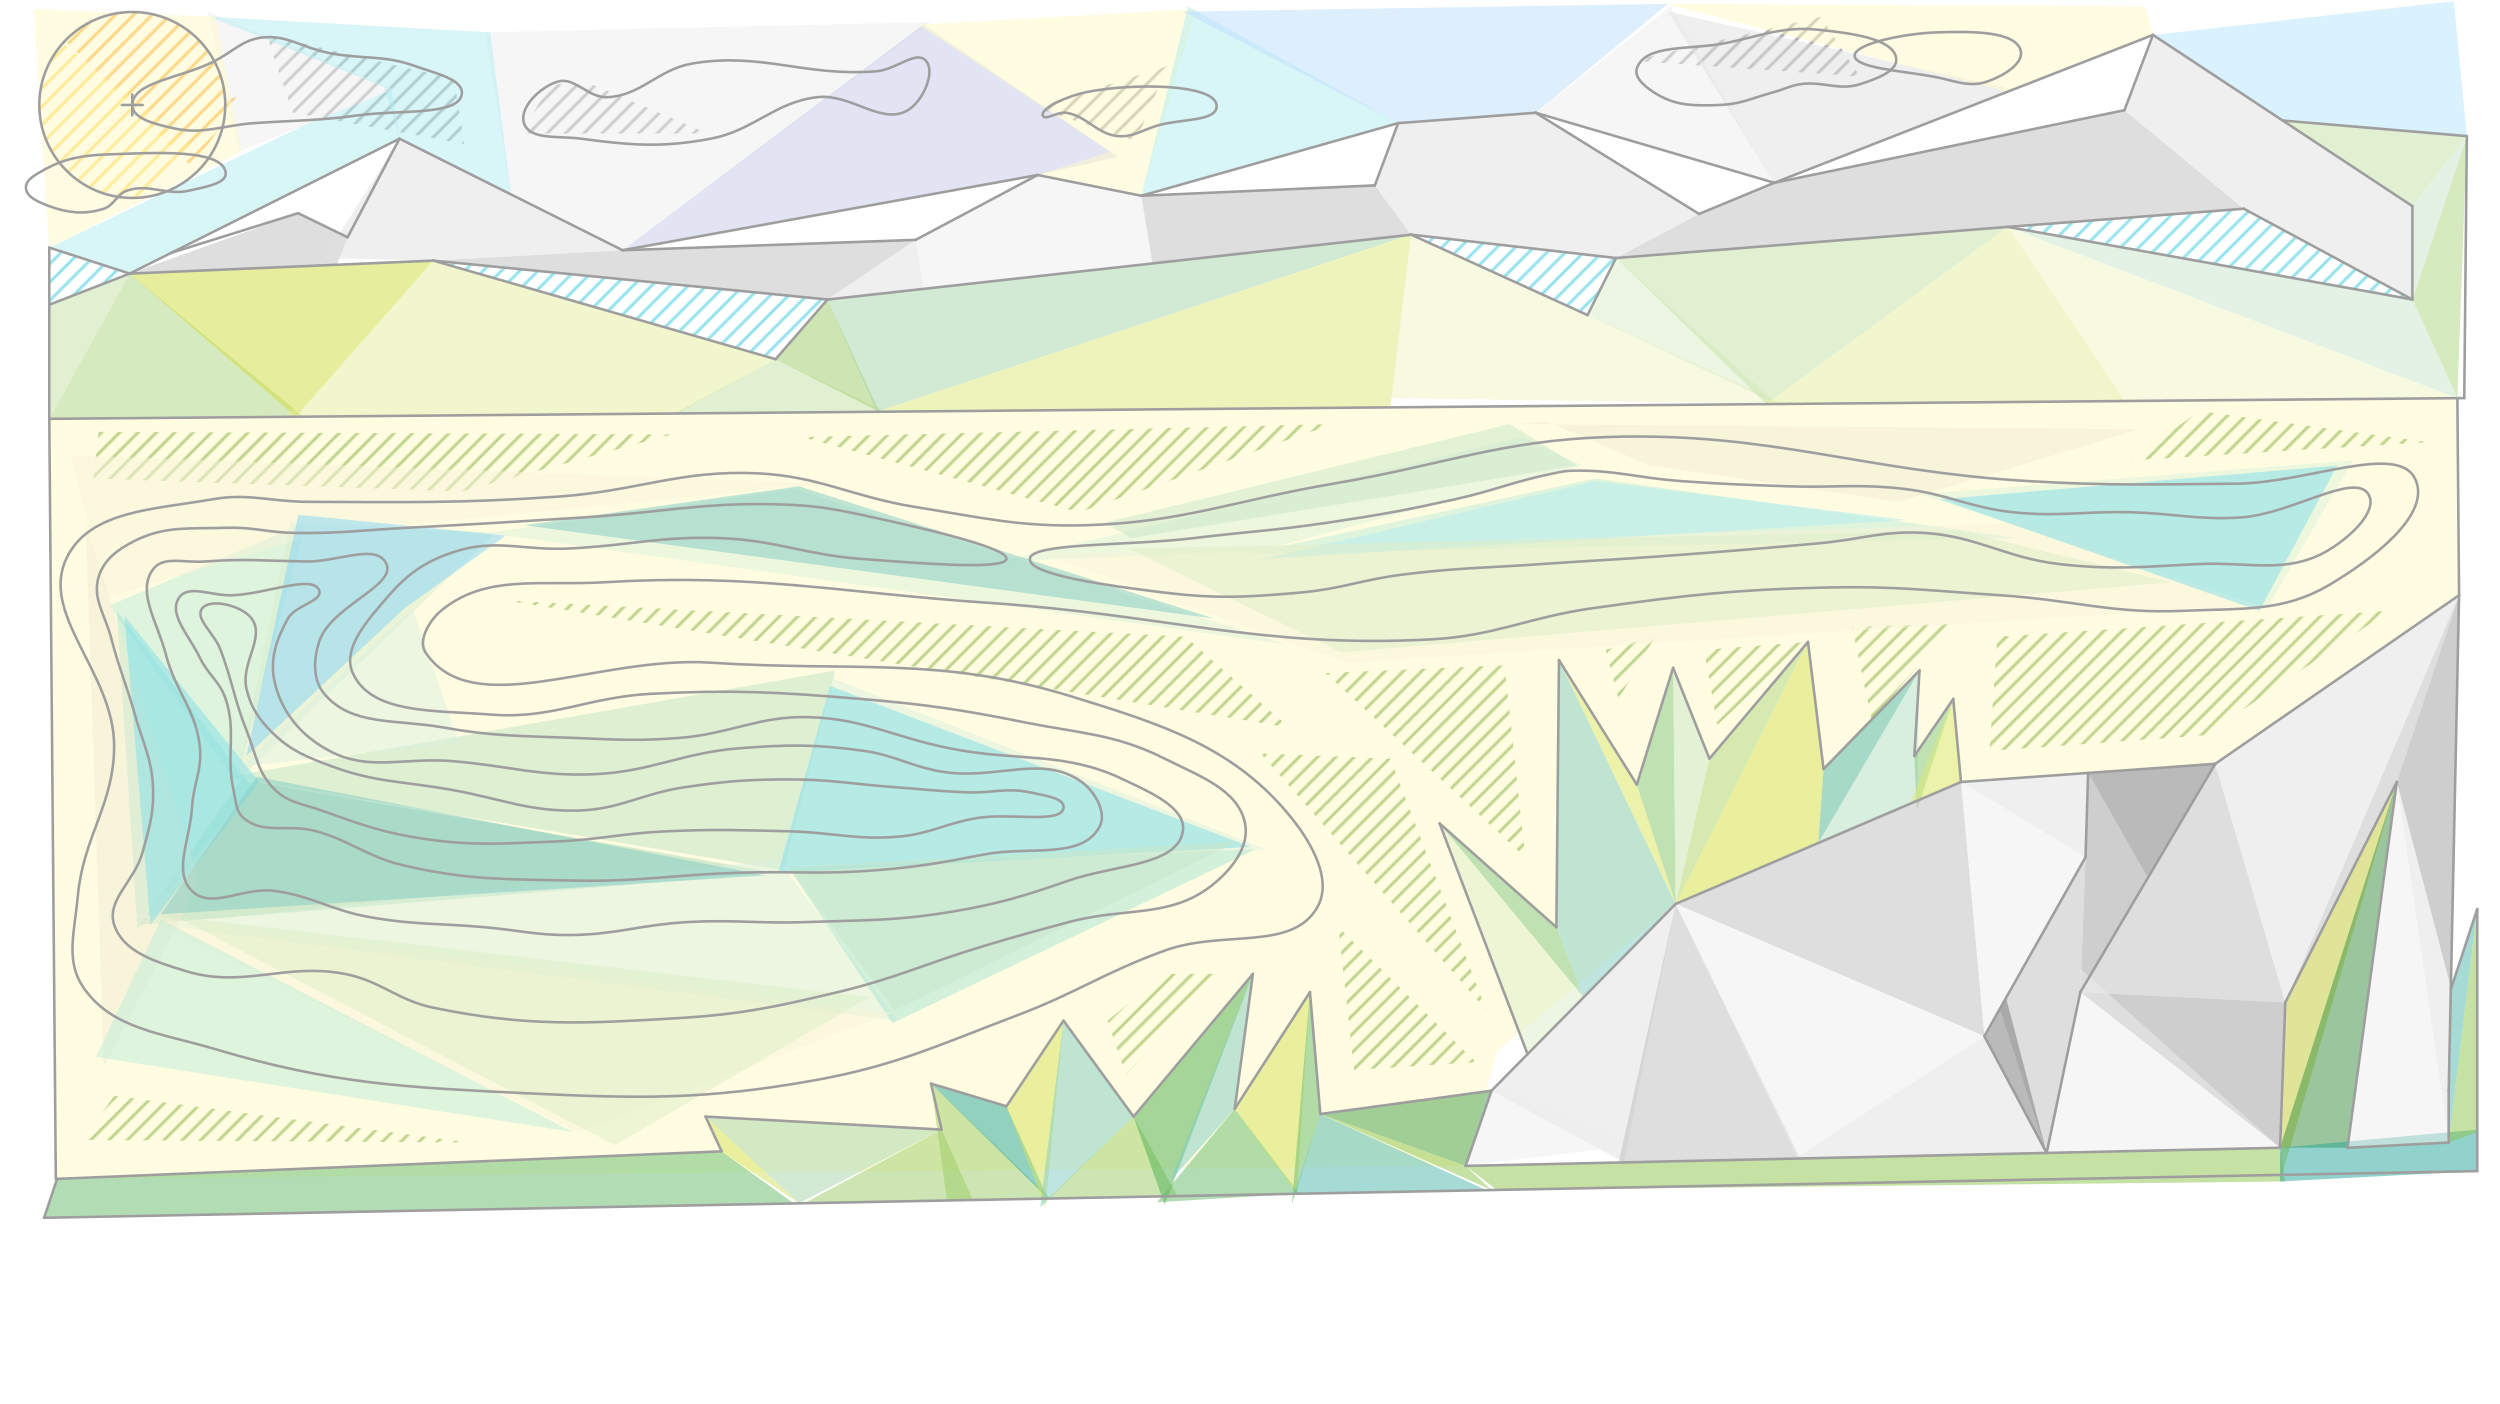 <svg xmlns="http://www.w3.org/2000/svg" class="svg--816" height="100%" preserveAspectRatio="xMidYMid meet" viewBox="0 0 963.78 541.417" width="100%"><defs><marker id="marker-arrow" markerHeight="16" markerUnits="userSpaceOnUse" markerWidth="24" orient="auto-start-reverse" refX="24" refY="4" viewBox="0 0 24 8"><path d="M 0 0 L 24 4 L 0 8 z" stroke="inherit"></path></marker></defs><g class="aux-layer--949"><g class="element--733"><defs><pattern height="5" id="fill_716_ajv7dq__pattern-stripes" patternTransform="rotate(-45)" patternUnits="userSpaceOnUse" width="5"><rect fill="#F9A825" height="1" transform="translate(0,0)" width="5"></rect></pattern></defs><g fill="url(#fill_716_ajv7dq__pattern-stripes)"><path d="M 25.141 15.644 L 74 64.469 L 93 37.469 L 86.756 37.915 L 86.756 37.915 A 35.847 35.847 0 0 0 25.141 15.644 Z" stroke="none"></path></g></g><g class="element--733"><defs><pattern height="5" id="fill_721_1s1ygl__pattern-stripes" patternTransform="rotate(-45)" patternUnits="userSpaceOnUse" width="5"><rect fill="#FFD54F" height="1" transform="translate(0,0)" width="5"></rect></pattern></defs><g fill="url(#fill_721_1s1ygl__pattern-stripes)"><path d="M 24.151 16.718 L 24.151 16.718 L 24.151 16.718 A 35.847 35.847 0 0 0 55.446 76.039 L 76 57.469 L 24.151 16.718 Z" stroke="none"></path></g></g><g class="element--733"><defs><pattern height="5" id="fill_726_1m788c__pattern-stripes" patternTransform="rotate(-45)" patternUnits="userSpaceOnUse" width="5"><rect fill="#9E9E9E" height="1" transform="translate(0,0)" width="5"></rect></pattern></defs><g fill="url(#fill_726_1m788c__pattern-stripes)"><path d="M 103 13.469 L 175 30.469 L 179 55.469 L 113 43.469 L 105 20.469 Z" stroke="none"></path></g></g><g class="element--733"><defs><pattern height="5" id="fill_731_6jwvy8__pattern-stripes" patternTransform="rotate(-45)" patternUnits="userSpaceOnUse" width="5"><rect fill="#9E9E9E" height="1" transform="translate(0,0)" width="5"></rect></pattern></defs><g fill="url(#fill_731_6jwvy8__pattern-stripes)"><path d="M 212 32.469 L 201 51.469 L 273 51.469 L 228 32.469 L 212 32.469 Z" stroke="none"></path></g></g><g class="element--733"><defs><pattern height="5" id="fill_735_fyv3xm__pattern-stripes" patternTransform="rotate(-45)" patternUnits="userSpaceOnUse" width="5"><rect fill="#9E9E9E" height="1" transform="translate(0,0)" width="5"></rect></pattern></defs><g fill="url(#fill_735_fyv3xm__pattern-stripes)"><path d="M 399 41.469 L 450 25.469 L 438 54.469 L 399 41.469 Z" stroke="none"></path></g></g><g class="element--733"><defs><pattern height="5" id="fill_739_4i0qf8__pattern-stripes" patternTransform="rotate(-45)" patternUnits="userSpaceOnUse" width="5"><rect fill="#9E9E9E" height="1" transform="translate(0,0)" width="5"></rect></pattern></defs><g fill="url(#fill_739_4i0qf8__pattern-stripes)"><path d="M 629 23.469 L 702 6.469 L 717 29.469 L 629 23.469 Z" stroke="none"></path></g></g><g class="element--733"><defs><pattern height="5" id="fill_743_7onnfr__pattern-stripes" patternTransform="rotate(-45)" patternUnits="userSpaceOnUse" width="5"><rect fill="#689F38" height="1" transform="translate(0,0)" width="5"></rect></pattern></defs><g fill="url(#fill_743_7onnfr__pattern-stripes)"><path d="M 195 231.469 L 457 245.469 L 497 280.469 L 195 231.469 Z" stroke="none"></path></g></g><g class="element--733"><defs><pattern height="5" id="fill_747_4tl01l__pattern-stripes" patternTransform="rotate(-45)" patternUnits="userSpaceOnUse" width="5"><rect fill="#689F38" height="1" transform="translate(0,0)" width="5"></rect></pattern></defs><g fill="url(#fill_747_4tl01l__pattern-stripes)"><path d="M 511 259.469 L 580 256.469 L 588 330.469 L 511 259.469 Z" stroke="none"></path></g></g><g class="element--733"><defs><pattern height="5" id="fill_750_9ndfex__pattern-stripes" patternTransform="rotate(-45)" patternUnits="userSpaceOnUse" width="5"><rect fill="#689F38" height="1" transform="translate(0,0)" width="5"></rect></pattern></defs><g fill="url(#fill_750_9ndfex__pattern-stripes)"><path d="M 503 297.469 L 531 345.469 L 503 297.469 Z" stroke="none"></path></g></g><g class="element--733"><defs><pattern height="5" id="fill_754_a6wbb8__pattern-stripes" patternTransform="rotate(-45)" patternUnits="userSpaceOnUse" width="5"><rect fill="#689F38" height="1" transform="translate(0,0)" width="5"></rect></pattern></defs><g fill="url(#fill_754_a6wbb8__pattern-stripes)"><path d="M 486 290.469 L 536 292.469 L 573 389.469 L 486 290.469 Z" stroke="none"></path></g></g><g class="element--733"><defs><pattern height="5" id="fill_758_18g4m8__pattern-stripes" patternTransform="rotate(-45)" patternUnits="userSpaceOnUse" width="5"><rect fill="#689F38" height="1" transform="translate(0,0)" width="5"></rect></pattern></defs><g fill="url(#fill_758_18g4m8__pattern-stripes)"><path d="M 619 250.469 L 624 269.469 L 638 245.469 L 619 250.469 Z" stroke="none"></path></g></g><g class="element--733"><defs><pattern height="5" id="fill_762_5hsnaz__pattern-stripes" patternTransform="rotate(-45)" patternUnits="userSpaceOnUse" width="5"><rect fill="#689F38" height="1" transform="translate(0,0)" width="5"></rect></pattern></defs><g fill="url(#fill_762_5hsnaz__pattern-stripes)"><path d="M 657 250.469 L 662 279.469 L 697 247.469 L 657 250.469 Z" stroke="none"></path></g></g><g class="element--733"><defs><pattern height="5" id="fill_766_e5hbh0__pattern-stripes" patternTransform="rotate(-45)" patternUnits="userSpaceOnUse" width="5"><rect fill="#689F38" height="1" transform="translate(0,0)" width="5"></rect></pattern></defs><g fill="url(#fill_766_e5hbh0__pattern-stripes)"><path d="M 714 241.469 L 721.5 277.469 L 754 240.469 L 714 241.469 Z" stroke="none"></path></g></g><g class="element--733"><defs><pattern height="5" id="fill_771_dlardn__pattern-stripes" patternTransform="rotate(-45)" patternUnits="userSpaceOnUse" width="5"><rect fill="#689F38" height="1" transform="translate(0,0)" width="5"></rect></pattern></defs><g fill="url(#fill_771_dlardn__pattern-stripes)"><path d="M 770 245.469 L 767 289.469 L 850 283.469 L 921 235.469 L 770 245.469 Z" stroke="none"></path></g></g><g class="element--733"><defs><pattern height="5" id="fill_775_dfkgz0__pattern-stripes" patternTransform="rotate(-45)" patternUnits="userSpaceOnUse" width="5"><rect fill="#689F38" height="1" transform="translate(0,0)" width="5"></rect></pattern></defs><g fill="url(#fill_775_dfkgz0__pattern-stripes)"><path d="M 516 357.469 L 522 412.469 L 569 409.469 L 516 357.469 Z" stroke="none"></path></g></g><g class="element--733"><defs><pattern height="5" id="fill_780_a2m0ng__pattern-stripes" patternTransform="rotate(-45)" patternUnits="userSpaceOnUse" width="5"><rect fill="#689F38" height="1" transform="translate(0,0)" width="5"></rect></pattern></defs><g fill="url(#fill_780_a2m0ng__pattern-stripes)"><path d="M 449 375.469 L 427 393.469 L 434 414.469 L 471 375.469 L 449 375.469 Z" stroke="none"></path></g></g><g class="element--733"><defs><pattern height="5" id="fill_784_7g32pp__pattern-stripes" patternTransform="rotate(-45)" patternUnits="userSpaceOnUse" width="5"><rect fill="#689F38" height="1" transform="translate(0,0)" width="5"></rect></pattern></defs><g fill="url(#fill_784_7g32pp__pattern-stripes)"><path d="M 44 422.469 L 32 439.469 L 181 440.469 L 44 422.469 Z" stroke="none"></path></g></g><g class="element--733"><defs><pattern height="5" id="fill_789_5gb36m__pattern-stripes" patternTransform="rotate(-45)" patternUnits="userSpaceOnUse" width="5"><rect fill="#689F38" height="1" transform="translate(0,0)" width="5"></rect></pattern></defs><g fill="url(#fill_789_5gb36m__pattern-stripes)"><path d="M 38 166.469 L 259 167.469 L 178 189.469 L 36 184.469 L 38 166.469 Z" stroke="none"></path></g></g><g class="element--733"><defs><pattern height="5" id="fill_793_2m773q__pattern-stripes" patternTransform="rotate(-45)" patternUnits="userSpaceOnUse" width="5"><rect fill="#689F38" height="1" transform="translate(0,0)" width="5"></rect></pattern></defs><g fill="url(#fill_793_2m773q__pattern-stripes)"><path d="M 309 168.469 L 514 163.469 L 416 197.469 L 309 168.469 Z" stroke="none"></path></g></g><g class="element--733"><defs><pattern height="5" id="fill_797_5s6tvp__pattern-stripes" patternTransform="rotate(-45)" patternUnits="userSpaceOnUse" width="5"><rect fill="#689F38" height="1" transform="translate(0,0)" width="5"></rect></pattern></defs><g fill="url(#fill_797_5s6tvp__pattern-stripes)"><path d="M 848 158.469 L 821 177.469 L 936 170.469 L 848 158.469 Z" stroke="none"></path></g></g><g class="element--733"><defs><pattern height="5" id="fill_801_51lcof__pattern-stripes" patternTransform="rotate(-45)" patternUnits="userSpaceOnUse" width="5"><rect fill="#80DEEA" height="1" transform="translate(0,0)" width="5"></rect></pattern></defs><g fill="url(#fill_801_51lcof__pattern-stripes)"><path d="M 19 95.469 L 50 105.469 L 19.227 117.381 L 19 95.469 Z" stroke="none"></path></g></g><g class="element--733"><defs><pattern height="5" id="fill_805_79fl0q__pattern-stripes" patternTransform="rotate(-45)" patternUnits="userSpaceOnUse" width="5"><rect fill="#80DEEA" height="1" transform="translate(0,0)" width="5"></rect></pattern></defs><g fill="url(#fill_805_79fl0q__pattern-stripes)"><path d="M 167 100.469 L 319 115.469 L 299 138.469 L 167 100.469 Z" stroke="none"></path></g></g><g class="element--733"><defs><pattern height="5" id="fill_809_12yruw__pattern-stripes" patternTransform="rotate(-45)" patternUnits="userSpaceOnUse" width="5"><rect fill="#80DEEA" height="1" transform="translate(0,0)" width="5"></rect></pattern></defs><g fill="url(#fill_809_12yruw__pattern-stripes)"><path d="M 544 90.469 L 623 99.469 L 612 121.469 L 544 90.469 Z" stroke="none"></path></g></g><g class="element--733"><defs><pattern height="5" id="fill_813_bc90pb__pattern-stripes" patternTransform="rotate(-45)" patternUnits="userSpaceOnUse" width="5"><rect fill="#80DEEA" height="1" transform="translate(0,0)" width="5"></rect></pattern></defs><g fill="url(#fill_813_bc90pb__pattern-stripes)"><path d="M 774 87.469 L 865 80.469 L 930 115.469 L 774 87.469 Z" stroke="none"></path></g></g></g><g class="main-layer--75a"><g class="element--733"><g fill="#B2EBF2" opacity="0.5"><path d="M 19 95.469 L 50 105.469 L 154 53.469 L 151 34.469 L 119 47.469 L 151 34.469 L 119 47.469 L 119 47.469 L 19 95.469 Z" stroke="none"></path></g></g><g class="element--733"><g fill="#EEEEEE" opacity="0.5"><path d="M 80 4.469 L 92 58.469 L 152 34.469 L 80 4.469 Z" stroke="none"></path></g></g><g class="element--733"><g fill="#EEEEEE" opacity="0.5"><path d="M 187 12.469 L 197 74.969 L 240 96.469 L 359 8.469 L 187 12.469 Z" stroke="none"></path></g></g><g class="element--733"><g fill="#B2EBF2" opacity="0.5"><path d="M 81 6.469 L 148 33.469 L 154 53.469 L 197 74.969 L 189 12.469 L 81 6.469 Z" stroke="none"></path></g></g><g class="element--733"><g fill="#B2EBF2" opacity="0.5"><path d="M 86 12.469 L 358 6.469 L 358 6.469 L 86 12.469 Z" stroke="none"></path></g></g><g class="element--733"><g fill="#C5CAE9" opacity="0.5"><path d="M 240 96.469 L 240 96.469 L 356 9.469 L 431 60.469 L 431 60.469 L 400 67.469 L 240 96.469 Z" stroke="none"></path></g></g><g class="element--733"><g fill="#FFF9C4" opacity="0.5"><path d="M 13 3.469 L 19 95.469 L 93 58.469 L 83 6.469 L 13 3.469 Z" stroke="none"></path></g></g><g class="element--733"><g fill="#FFF9C4" opacity="0.5"><path d="M 354 9.469 L 428 58.469 L 400 67.469 L 400 67.469 L 440 75.469 L 461 3.469 L 354 9.469 Z" stroke="none"></path></g></g><g class="element--733"><g fill="#B2EBF2" opacity="0.5"><path d="M 458 2.469 L 440 75.469 L 539 47.469 L 458 2.469 Z" stroke="none"></path></g></g><g class="element--733"><g fill="#BBDEFB" opacity="0.5"><path d="M 456 4.469 L 539 47.469 L 592 43.469 L 643 1.469 L 456 4.469 Z" stroke="none"></path></g></g><g class="element--733"><g fill="#EEEEEE" opacity="0.5"><path d="M 644 2.469 L 592 43.469 L 684 70.469 L 644 2.469 Z" stroke="none"></path></g></g><g class="element--733"><g fill="#E0E0E0" opacity="0.5"><path d="M 643 4.469 L 684 70.469 L 776.218 34.466 L 643 4.469 Z" stroke="none"></path></g></g><g class="element--733"><g fill="#FFF9C4" opacity="0.5"><path d="M 642 1.469 L 773.763 35.424 L 830 13.469 L 827 2.469 L 642 1.469 Z" stroke="none"></path></g></g><g class="element--733"><g fill="#B3E5FC" opacity="0.5"><path d="M 830 13.469 L 880 46.469 L 951 52.469 L 946 0.469 L 830 13.469 Z" stroke="none"></path></g></g><g class="element--733"><g fill="#BDBDBD" opacity="0.5"><path d="M 50 105.469 L 114.911 82.184 L 134 91.469 L 129.897 102.054 L 50 105.469 Z" stroke="none"></path></g></g><g class="element--733"><g fill="#E0E0E0" opacity="0.5"><path d="M 154 53.469 L 154 53.469 L 240 96.469 L 167 100.469 L 125 99.469 L 154 53.469 Z" stroke="none"></path></g></g><g class="element--733"><g fill="#BDBDBD" opacity="0.5"><path d="M 167 100.469 L 240 96.469 L 240 96.469 L 353 92.469 L 319 115.469 L 167 100.469 Z" stroke="none"></path></g></g><g class="element--733"><g fill="#E0E0E0" opacity="0.5"><path d="M 167 100.469 L 319 115.469 L 353 92.469 L 353 92.469 L 355.878 111.371 L 355.878 111.371 L 319 115.469 L 319 115.469 L 319 115.469 L 353 92.469 L 355.878 111.371 L 319 115.469 L 167 100.469 Z" stroke="none"></path></g></g><g class="element--733"><g fill="#EEEEEE" opacity="0.5"><path d="M 353 92.469 L 353 92.469 L 400 67.469 L 400 67.469 L 440 75.469 L 444.122 101.566 L 355.11 111.457 L 355.11 111.457 L 353 92.469 Z" stroke="none"></path></g></g><g class="element--733"><g fill="#BDBDBD" opacity="0.5"><path d="M 353 92.469 L 440 75.469 L 353 92.469 Z" stroke="none"></path></g></g><g class="element--733"><g fill="#BDBDBD" opacity="0.5"><path d="M 440 75.469 L 444.232 101.554 L 544 90.469 L 530 71.469 L 440 75.469 Z" stroke="none"></path></g></g><g class="element--733"><g fill="#E0E0E0" opacity="0.5"><path d="M 539 47.469 L 530 71.469 L 544 90.469 L 544 90.469 L 623 99.469 L 655 82.469 L 592 43.469 L 592 43.469 L 539 47.469 Z" stroke="none"></path></g></g><g class="element--733"><g fill="#BDBDBD" opacity="0.5"><path d="M 222 193.469 L 623 99.469 L 222 193.469 Z" stroke="none"></path></g></g><g class="element--733"><g fill="#BDBDBD" opacity="0.5"><path d="M 623 99.469 L 623 99.469 L 655 82.469 L 684 70.469 L 819 42.469 L 865 80.469 L 623 99.469 Z" stroke="none"></path></g></g><g class="element--733"><g fill="#BDBDBD" opacity="0.5"><path d="M 830 13.469 L 819 42.469 L 865 80.469 L 865 80.469 L 819 42.469 L 830 13.469 Z" stroke="none"></path></g></g><g class="element--733"><g fill="#E0E0E0" opacity="0.5"><path d="M 824.5 27.969 L 819 42.469 L 865 80.469 L 930 115.469 L 930 79.469 L 830 13.469 L 830 13.469 L 824.5 27.969 Z" stroke="none"></path></g></g><g class="element--733"><g fill="#C5E1A5" opacity="0.5"><path d="M 50 105.469 L 19.227 117.381 L 19 161.469 L 50 105.469 Z" stroke="none"></path></g></g><g class="element--733"><g fill="#AED581" opacity="0.5"><path d="M 50 105.469 L 117.001 160.627 L 19 161.469 L 50 105.469 Z" stroke="none"></path></g></g><g class="element--733"><g fill="#CDDC39" opacity="0.5"><path d="M 50 105.469 L 167 100.469 L 114.01 160.652 L 50 105.469 Z" stroke="none"></path></g></g><g class="element--733"><g fill="#E6EE9C" opacity="0.5"><path d="M 167 100.469 L 299 138.469 L 261.008 159.389 L 109.985 160.687 L 167 100.469 Z" stroke="none"></path></g></g><g class="element--733"><g fill="#C5E1A5" opacity="0.5"><path d="M 299 138.469 L 260.017 159.398 L 341.011 158.702 L 299 138.469 Z" stroke="none"></path></g></g><g class="element--733"><g fill="#9CCC65" opacity="0.5"><path d="M 319 115.469 L 299 138.469 L 338.994 158.719 L 319 115.469 Z" stroke="none"></path></g></g><g class="element--733"><g fill="#A5D6A7" opacity="0.5"><path d="M 319 115.469 L 338.011 158.728 L 544 90.469 L 319 115.469 Z" stroke="none"></path></g></g><g class="element--733"><g fill="#B2DFDB" opacity="0.5"><path d="M 319 115.469 L 167 100.469 L 319 115.469 Z" stroke="none"></path></g></g><g class="element--733"><g fill="#DCE775" opacity="0.5"><path d="M 65 195.469 L 340.985 158.702 L 340.985 158.702 L 65 195.469 Z" stroke="none"></path></g></g><g class="element--733"><g fill="#DCE775" opacity="0.5"><path d="M 544 90.469 L 544 90.469 L 536.013 157.026 L 338.019 158.727 L 338.019 158.727 L 544 90.469 Z" stroke="none"></path></g></g><g class="element--733"><g fill="#F0F4C3" opacity="0.5"><path d="M 544 90.469 L 535 153.469 L 688.002 155.72 L 544 90.469 Z" stroke="none"></path></g></g><g class="element--733"><g fill="#DCEDC8" opacity="0.5"><path d="M 623 99.469 L 612 121.469 L 684.994 155.746 L 623 99.469 Z" stroke="none"></path></g></g><g class="element--733"><g fill="#C5E1A5" opacity="0.5"><path d="M 623 99.469 L 681.02 155.78 L 774 87.469 L 623 99.469 Z" stroke="none"></path></g></g><g class="element--733"><g fill="#E6EE9C" opacity="0.5"><path d="M 774 87.469 L 680.994 155.78 L 818.992 154.594 L 774 87.469 Z" stroke="none"></path></g></g><g class="element--733"><g fill="#F0F4C3" opacity="0.5"><path d="M 774 87.469 L 816.018 154.62 L 947.347 153.492 L 774 87.469 Z" stroke="none"></path></g></g><g class="element--733"><g fill="#C8E6C9" opacity="0.5"><path d="M 774 87.469 L 774 87.469 L 947.347 153.492 L 930 115.469 L 781 88.469 Z" stroke="none"></path></g></g><g class="element--733"><g fill="#AED581" opacity="0.5"><path d="M 930 115.469 L 951 52.469 L 947.347 153.492 L 930 115.469 Z" stroke="none"></path></g></g><g class="element--733"><g fill="#C8E6C9" opacity="0.5"><path d="M 930 79.469 L 951 52.469 L 930 115.469 L 930 79.469 Z" stroke="none"></path></g></g><g class="element--733"><g fill="#C5E1A5" opacity="0.5"><path d="M 880 46.469 L 930 79.469 L 951 52.469 L 880 46.469 Z" stroke="none"></path></g></g><g class="element--733"><g fill="#80CBC4" opacity="0.5"><path d="M 88 299.469 L 302 335.469 L 322 258.469 L 88 299.469 Z" stroke="none"></path></g></g><g class="element--733"><g fill="#4DB6AC" opacity="0.5"><path d="M 93 300.469 L 299 336.469 L 54 356.469 L 93 300.469 Z" stroke="none"></path></g></g><g class="element--733"><g fill="#80DEEA" opacity="0.5"><path d="M 91 301.469 L 42 233.469 L 118 201.469 L 91 301.469 Z" stroke="none"></path></g></g><g class="element--733"><g fill="#B2DFDB" opacity="0.5"><path d="M 112 201.469 L 191 205.469 L 91 301.469 L 112 201.469 Z" stroke="none"></path></g></g><g class="element--733"><g fill="#B3E5FC" opacity="0.5"><path d="M 93 295.469 L 159 234.469 L 177 286.469 L 93 295.469 Z" stroke="none"></path></g></g><g class="element--733"><g fill="#B3E5FC" opacity="0.5"><path d="M 321 261.469 L 300 334.469 L 488 327.469 L 321 261.469 Z" stroke="none"></path></g></g><g class="element--733"><g fill="#B3E5FC" opacity="0.5"><path d="M 61 356.469 L 300 331.469 L 346 393.469 L 61 356.469 Z" stroke="none"></path></g></g><g class="element--733"><g fill="#4DD0E1" opacity="0.5"><path d="M 304 334.469 L 344 394.469 L 484 327.469 L 304 334.469 Z" stroke="none"></path></g></g><g class="element--733"><g fill="#4DD0E1" opacity="0.5"><path d="M 45 235.469 L 97 303.469 L 53 358.469 L 45 235.469 Z" stroke="none"></path></g></g><g class="element--733"><g fill="#B2EBF2" opacity="0.5"><path d="M 188 205.469 L 306 188.469 L 496 248.469 L 188 205.469 Z" stroke="none"></path></g></g><g class="element--733"><g fill="#EEEEEE" opacity="0.5"><path d="M 27 175.469 L 27 175.469 L 41 230.469 L 123 205.469 L 123 205.469 L 320 186.469 L 27 175.469 Z" stroke="none"></path></g></g><g class="element--733"><g fill="#EEEEEE" opacity="0.5"><path d="M 53 352.469 L 344 390.469 L 223 436.469 L 53 352.469 Z" stroke="none"></path></g></g><g class="element--733"><g fill="#E0E0E0" opacity="0.5"><path d="M 33 201.469 L 40 411.469 L 77 339.469 L 33 201.469 Z" stroke="none"></path></g></g><g class="element--733"><g fill="#80DEEA" opacity="0.5"><path d="M 62 354.469 L 221 436.469 L 37 407.469 L 62 354.469 Z" stroke="none"></path></g></g><g class="element--733"><g fill="#80DEEA" opacity="0.5"><path d="M 481 213.469 L 615 184.469 L 778 207.469 L 481 213.469 Z" stroke="none"></path></g></g><g class="element--733"><g fill="#B2EBF2" opacity="0.5"><path d="M 610 179.469 L 485 212.469 L 386 216.469 L 587 168.469 L 610 179.469 Z" stroke="none"></path></g></g><g class="element--733"><g fill="#B2EBF2" opacity="0.5"><path d="M 740 190.469 L 907 177.469 L 874 234.469 L 740 190.469 Z" stroke="none"></path></g></g><g class="element--733"><g fill="#EEEEEE" opacity="0.5"><path d="M 402 213.469 L 784 201.469 L 867 233.469 L 519 255.469 L 402 213.469 Z" stroke="none"></path></g></g><g class="element--733"><g fill="#E0E0E0" opacity="0.5"><path d="M 596 162.469 L 636 179.469 L 732 193.469 L 825 165.469 L 583 163.469 L 596 162.469 Z" stroke="none"></path></g></g><g class="element--733"><g fill="#FFF9C4" opacity="0.5"><path d="M 19 161.469 L 947.347 153.492 L 948 229.469 L 854 294.469 L 756 301.469 L 646 348.469 L 577 405.469 L 577 405.469 L 577 405.469 L 565 449.469 L 22 454.469 L 19 161.469 Z" stroke="none"></path></g></g><g class="element--733"><g fill="#80DEEA" opacity="0.5"><path d="M 320 264.469 L 300 336.469 L 482 326.469 L 320 264.469 Z" stroke="none"></path></g></g><g class="element--733"><g fill="#80DEEA" opacity="0.5"><path d="M 48 237.469 L 100 301.469 L 58 356.469 L 48 237.469 Z" stroke="none"></path></g></g><g class="element--733"><g fill="#80DEEA" opacity="0.5"><path d="M 901 179.469 L 748 192.469 L 871 235.469 L 901 179.469 Z" stroke="none"></path></g></g><g class="element--733"><g fill="#B2EBF2" opacity="0.5"><path d="M 615 185.469 L 487 215.469 L 735 200.469 L 615 185.469 Z" stroke="none"></path></g></g><g class="element--733"><g fill="#80CBC4" opacity="0.5"><path d="M 99 299.469 L 62 352.469 L 295 337.469 L 99 299.469 Z" stroke="none"></path></g></g><g class="element--733"><g fill="#80CBC4" opacity="0.5"><path d="M 202 202.469 L 308 187.469 L 468 238.469 L 202 202.469 Z" stroke="none"></path></g></g><g class="element--733"><g fill="#81D4FA" opacity="0.5"><path d="M 156 234.469 L 95 291.469 L 115 198.469 L 195 206.469 L 156 234.469 Z" stroke="none"></path></g></g><g class="element--733"><g fill="#C8E6C9" opacity="0.5"><path d="M 426 201.469 L 582 163.469 L 608 179.469 L 436 207.469 L 426 201.469 Z" stroke="none"></path></g></g><g class="element--733"><g fill="#C8E6C9" opacity="0.5"><path d="M 304 334.469 L 345 389.469 L 477 324.469 L 304 334.469 Z" stroke="none"></path></g></g><g class="element--733"><g fill="#DCEDC8" opacity="0.5"><path d="M 435 211.469 L 755 204.469 L 837 224.469 L 517 251.469 L 435 211.469 Z" stroke="none"></path></g></g><g class="element--733"><g fill="#DCEDC8" opacity="0.5"><path d="M 68 353.469 L 335 384.469 L 237 441.469 L 68 353.469 Z" stroke="none"></path></g></g><g class="element--733"><g fill="#DCEDC8" opacity="0.5"><path d="M 555 317.469 L 588.894 406.379 L 610.5 384.469 L 555 317.469 Z" stroke="none"></path></g></g><g class="element--733"><g fill="#81C784" opacity="0.5"><path d="M 555 317.469 L 610.5 384.469 L 600 357.469 L 555 317.469 Z" stroke="none"></path></g></g><g class="element--733"><g fill="#80CBC4" opacity="0.5"><path d="M 601 254.469 L 600 357.469 L 610.5 384.469 L 646 348.469 L 601 254.469 Z" stroke="none"></path></g></g><g class="element--733"><g fill="#DCE775" opacity="0.5"><path d="M 601 254.469 L 631 302.469 L 646 348.469 L 601 254.469 Z" stroke="none"></path></g></g><g class="element--733"><g fill="#81C784" opacity="0.5"><path d="M 645 257.469 L 631 302.469 L 646 348.469 L 645 257.469 Z" stroke="none"></path></g></g><g class="element--733"><g fill="#C8E6C9" opacity="0.5"><path d="M 645 257.469 L 659 292.469 L 646 348.469 L 645 257.469 Z" stroke="none"></path></g></g><g class="element--733"><g fill="#AED581" opacity="0.5"><path d="M 697 247.469 L 659 292.469 L 646 348.469 L 697 247.469 Z" stroke="none"></path></g></g><g class="element--733"><g fill="#D4E157" opacity="0.5"><path d="M 697 247.469 L 703 296.469 L 701 324.969 L 646 348.469 L 697 247.469 Z" stroke="none"></path></g></g><g class="element--733"><g fill="#4DB6AC" opacity="0.5"><path d="M 740 258.469 L 703 296.469 L 701 324.969 L 740 258.469 Z" stroke="none"></path></g></g><g class="element--733"><g fill="#B2DFDB" opacity="0.5"><path d="M 740 258.469 L 739.095 308.692 L 701 324.969 L 740 258.469 Z" stroke="none"></path></g></g><g class="element--733"><g fill="#81C784" opacity="0.5"><path d="M 753 269.469 L 738 291.469 L 739 312.469 L 753 269.469 Z" stroke="none"></path></g></g><g class="element--733"><g fill="#DCE775" opacity="0.5"><path d="M 753 269.469 L 756 301.469 L 736.32 309.877 L 753 269.469 Z" stroke="none"></path></g></g><g class="element--733"><g fill="#66BB6A" opacity="0.5"><path d="M 22 454.469 L 17 469.469 L 306.028 463.922 L 278.176 443.849 L 22 454.469 Z" stroke="none"></path></g></g><g class="element--733"><g fill="#D4E157" opacity="0.5"><path d="M 272 430.469 L 272 430.469 L 308.008 463.884 L 278.176 443.849 L 272 430.469 Z" stroke="none"></path></g></g><g class="element--733"><g fill="#A5D6A7" opacity="0.5"><path d="M 272 430.469 L 308.008 463.884 L 363 435.469 L 272 430.469 Z" stroke="none"></path></g></g><g class="element--733"><g fill="#9CCC65" opacity="0.5"><path d="M 309.969 463.847 L 363 435.469 L 375.002 462.599 L 309.969 463.847 Z" stroke="none"></path></g></g><g class="element--733"><g fill="#009688" opacity="0.5"><path d="M 358.917 417.744 L 377.04 462.56 L 377.04 462.56 L 358.917 417.744 Z" stroke="none"></path></g></g><g class="element--733"><g fill="#9CCC65" opacity="0.5"><path d="M 358.917 417.744 L 404.991 462.023 L 365.025 462.79 L 358.917 417.744 Z" stroke="none"></path></g></g><g class="element--733"><g fill="#26A69A" opacity="0.5"><path d="M 358.917 417.744 L 388 426.469 L 404.03 462.042 L 358.917 417.744 Z" stroke="none"></path></g></g><g class="element--733"><g fill="#D4E157" opacity="0.5"><path d="M 410 393.469 L 388 426.469 L 403 465.469 L 410 393.469 Z" stroke="none"></path></g></g><g class="element--733"><g fill="#80CBC4" opacity="0.5"><path d="M 410 393.469 L 437 430.469 L 401 465.469 L 410 393.469 Z" stroke="none"></path></g></g><g class="element--733"><g fill="#9CCC65" opacity="0.5"><path d="M 437 430.469 L 404.049 462.041 L 453.973 461.083 L 437 430.469 Z" stroke="none"></path></g></g><g class="element--733"><g fill="#4CAF50" opacity="0.5"><path d="M 437 430.469 L 449 464.469 L 483 375.469 L 437 430.469 Z" stroke="none"></path></g></g><g class="element--733"><g fill="#80CBC4" opacity="0.5"><path d="M 483 375.469 L 476 427.469 L 451 455.469 L 483 375.469 Z" stroke="none"></path></g></g><g class="element--733"><g fill="#66BB6A" opacity="0.5"><path d="M 476 427.469 L 500.994 460.181 L 446 463.469 L 476 427.469 Z" stroke="none"></path></g></g><g class="element--733"><g fill="#D4E157" opacity="0.5"><path d="M 476 427.469 L 505 382.469 L 500.014 460.2 L 476 427.469 Z" stroke="none"></path></g></g><g class="element--733"><g fill="#66BB6A" opacity="0.5"><path d="M 505 382.469 L 509 429.469 L 498 464.469 L 505 382.469 Z" stroke="none"></path></g></g><g class="element--733"><g fill="#4DB6AC" opacity="0.5"><path d="M 509 429.469 L 498.976 460.22 L 572.968 458.8 L 509 429.469 Z" stroke="none"></path></g></g><g class="element--733"><g fill="#43A047" opacity="0.5"><path d="M 509 429.469 L 575 420.469 L 565 449.469 L 509 429.469 Z" stroke="none"></path></g></g><g class="element--733"><g fill="#8BC34A" opacity="0.5"><path d="M 509 429.469 L 565 449.469 L 574.986 458.761 L 509 429.469 Z" stroke="none"></path></g></g><g class="element--733"><g fill="#8BC34A" opacity="0.5"><path d="M 565 449.469 L 577.005 458.722 L 881 455.469 L 879 442.469 L 565 449.469 Z" stroke="none"></path></g></g><g class="element--733"><g fill="#C0CA33" opacity="0.5"><path d="M 924 301.469 L 881 386.469 L 879 455.469 L 924 301.469 Z" stroke="none"></path></g></g><g class="element--733"><g fill="#388E3C" opacity="0.5"><path d="M 924 301.469 L 905 442.469 L 879 442.469 L 924 301.469 Z" stroke="none"></path></g></g><g class="element--733"><g fill="#26A69A" opacity="0.5"><path d="M 879 442.469 L 879 455.469 L 955 451.469 L 955 435.469 L 879 442.469 Z" stroke="none"></path></g></g><g class="element--733"><g fill="#4DB6AC" opacity="0.5"><path d="M 955 350.469 L 944.916 381.144 L 944 440.469 L 955 350.469 Z" stroke="none"></path></g></g><g class="element--733"><g fill="#8BC34A" opacity="0.5"><path d="M 955 350.469 L 955 436.469 L 955 436.469 L 944 440.469 L 955 350.469 Z" stroke="none"></path></g></g><g class="element--733"><g fill="#EEEEEE" opacity="0.5"><path d="M 756 301.469 L 765 399.469 L 804 330.469 L 756 301.469 Z" stroke="none"></path></g></g><g class="element--733"><g fill="#E0E0E0" opacity="0.5"><path d="M 756 301.469 L 805 297.969 L 804 330.469 L 756 301.469 Z" stroke="none"></path></g></g><g class="element--733"><g fill="#BDBDBD" opacity="0.5"><path d="M 756 301.469 L 646 348.469 L 765 399.469 L 756 301.469 Z" stroke="none"></path></g></g><g class="element--733"><g fill="#E0E0E0" opacity="0.5"><path d="M 646 348.469 L 626.037 448.106 L 575 420.469 L 646 348.469 Z" stroke="none"></path></g></g><g class="element--733"><g fill="#EEEEEE" opacity="0.5"><path d="M 575 420.469 L 565 449.469 L 630 441.469 L 577 419.469 Z" stroke="none"></path></g></g><g class="element--733"><g fill="#BDBDBD" opacity="0.5"><path d="M 646 348.469 L 624.015 448.151 L 694.003 446.589 L 646 348.469 Z" stroke="none"></path></g></g><g class="element--733"><g fill="#E0E0E0" opacity="0.5"><path d="M 692.004 446.634 L 765 399.469 L 789 444.469 L 692.004 446.634 Z" stroke="none"></path></g></g><g class="element--733"><g fill="#EEEEEE" opacity="0.5"><path d="M 646 348.469 L 693.003 446.612 L 765 399.469 L 646 348.469 Z" stroke="none"></path></g></g><g class="element--733"><g fill="#9E9E9E" opacity="0.5"><path d="M 805 297.969 L 804 330.469 L 802 382.469 L 828 338.469 L 805 297.969 Z" stroke="none"></path></g></g><g class="element--733"><g fill="#757575" opacity="0.5"><path d="M 805 297.969 L 854 294.469 L 828 338.469 L 805 297.969 Z" stroke="none"></path></g></g><g class="element--733"><g fill="#BDBDBD" opacity="0.5"><path d="M 804 330.469 L 802 382.469 L 789 444.469 L 770.979 388.891 L 804 330.469 Z" stroke="none"></path></g></g><g class="element--733"><g fill="#757575" opacity="0.5"><path d="M 765 399.469 L 773.362 384.674 L 789 444.469 L 765 399.469 Z" stroke="none"></path></g></g><g class="element--733"><g fill="#E0E0E0" opacity="0.5"><path d="M 854 294.469 L 881 386.469 L 948 229.469 L 854 294.469 Z" stroke="none"></path></g></g><g class="element--733"><g fill="#BDBDBD" opacity="0.5"><path d="M 948 229.469 L 881 386.469 L 924 301.469 L 948 229.469 Z" stroke="none"></path></g></g><g class="element--733"><g fill="#9E9E9E" opacity="0.5"><path d="M 948 229.469 L 944.916 381.144 L 924 301.469 L 948 229.469 Z" stroke="none"></path></g></g><g class="element--733"><g fill="#E0E0E0" opacity="0.5"><path d="M 924 301.469 L 944.916 381.144 L 944 440.469 L 924 301.469 Z" stroke="none"></path></g></g><g class="element--733"><g fill="#EEEEEE" opacity="0.5"><path d="M 924 301.469 L 905 442.469 L 944 440.469 L 924 301.469 Z" stroke="none"></path></g></g><g class="element--733"><g fill="#BDBDBD" opacity="0.5"><path d="M 854 294.469 L 802 382.469 L 881 386.469 L 854 294.469 Z" stroke="none"></path></g></g><g class="element--733"><g fill="#9E9E9E" opacity="0.5"><path d="M 802 382.469 L 881 386.469 L 879 442.469 L 802 382.469 Z" stroke="none"></path></g></g><g class="element--733"><g fill="#EEEEEE" opacity="0.5"><path d="M 802 382.469 L 789 444.469 L 879 442.469 L 802 373.469 Z" stroke="none"></path></g></g><g class="element--733"><line stroke="#9E9E9E" stroke-dasharray="none" stroke-linecap="round" stroke-width="1" x1="50" x2="154" y1="105.469" y2="53.469"></line></g><g class="element--733"><line stroke="#9E9E9E" stroke-dasharray="none" stroke-linecap="round" stroke-width="1" x1="154" x2="240" y1="53.469" y2="96.469"></line></g><g class="element--733"><line stroke="#9E9E9E" stroke-dasharray="none" stroke-linecap="round" stroke-width="1" x1="240" x2="400" y1="96.469" y2="67.469"></line></g><g class="element--733"><line stroke="#9E9E9E" stroke-dasharray="none" stroke-linecap="round" stroke-width="1" x1="400" x2="440" y1="67.469" y2="75.469"></line></g><g class="element--733"><line stroke="#9E9E9E" stroke-dasharray="none" stroke-linecap="round" stroke-width="1" x1="440" x2="539" y1="75.469" y2="47.469"></line></g><g class="element--733"><line stroke="#9E9E9E" stroke-dasharray="none" stroke-linecap="round" stroke-width="1" x1="539" x2="592" y1="47.469" y2="43.469"></line></g><g class="element--733"><line stroke="#9E9E9E" stroke-dasharray="none" stroke-linecap="round" stroke-width="1" x1="592" x2="684" y1="43.469" y2="70.469"></line></g><g class="element--733"><line stroke="#9E9E9E" stroke-dasharray="none" stroke-linecap="round" stroke-width="1" x1="684" x2="830" y1="70.469" y2="13.469"></line></g><g class="element--733"><line stroke="#9E9E9E" stroke-dasharray="none" stroke-linecap="round" stroke-width="1" x1="830" x2="930" y1="13.469" y2="79.469"></line></g><g class="element--733"><line stroke="#9E9E9E" stroke-dasharray="none" stroke-linecap="round" stroke-width="1" x1="930" x2="930" y1="79.469" y2="115.469"></line></g><g class="element--733"><line stroke="#9E9E9E" stroke-dasharray="none" stroke-linecap="round" stroke-width="1" x1="930" x2="774" y1="115.469" y2="87.469"></line></g><g class="element--733"><line stroke="#9E9E9E" stroke-dasharray="none" stroke-linecap="round" stroke-width="1" x1="774" x2="623" y1="87.469" y2="99.469"></line></g><g class="element--733"><line stroke="#9E9E9E" stroke-dasharray="none" stroke-linecap="round" stroke-width="1" x1="623" x2="544" y1="99.469" y2="90.469"></line></g><g class="element--733"><line stroke="#9E9E9E" stroke-dasharray="none" stroke-linecap="round" stroke-width="1" x1="544" x2="319" y1="90.469" y2="115.469"></line></g><g class="element--733"><line stroke="#9E9E9E" stroke-dasharray="none" stroke-linecap="round" stroke-width="1" x1="319" x2="167" y1="115.469" y2="100.469"></line></g><g class="element--733"><line stroke="#9E9E9E" stroke-dasharray="none" stroke-linecap="round" stroke-width="1" x1="167" x2="50" y1="100.469" y2="105.469"></line></g><g class="element--733"><line stroke="#9E9E9E" stroke-dasharray="none" stroke-linecap="round" stroke-width="1" x1="50" x2="19" y1="105.469" y2="95.469"></line></g><g class="element--733"><line stroke="#9E9E9E" stroke-dasharray="none" stroke-linecap="round" stroke-width="1" x1="19" x2="19" y1="95.469" y2="161.469"></line></g><g class="element--733"><line stroke="#9E9E9E" stroke-dasharray="none" stroke-linecap="round" stroke-width="1" x1="19" x2="950" y1="161.469" y2="153.469"></line></g><g class="element--733"><line stroke="#9E9E9E" stroke-dasharray="none" stroke-linecap="round" stroke-width="1" x1="950" x2="951" y1="153.469" y2="52.469"></line></g><g class="element--733"><line stroke="#9E9E9E" stroke-dasharray="none" stroke-linecap="round" stroke-width="1" x1="951" x2="880" y1="52.469" y2="46.469"></line></g><g class="element--733"><path d="M 782 185.469 C 717.67 181.699, 683.003 166.463, 620 168.469 C 578.414 169.793, 556.398 179.299, 514 186.469 C 476.01 192.893, 456.264 201.328, 419 202.469 C 393.328 203.254, 378.892 199.589, 353 195.469 C 328.669 191.597, 315.95 183.591, 292 182.469 C 262.231 181.074, 245.584 189.368, 215 191.469 C 177.119 194.071, 157.189 193.587, 119 193.469 C 104.279 193.423, 95.884 190.033, 82 192.469 C 59.431 196.428, 35.159 196.762, 26 214.469 C 14.555 236.596, 43.93 259.112, 44 287.469 C 44.055 309.972, 32.067 322.533, 30 345.469 C 28.785 358.945, 25.158 370.338, 32 380.469 C 43.001 396.758, 62.169 398.246, 83 404.469 C 127.793 417.849, 155.65 419.201, 203 421.469 C 246.41 423.548, 271.639 424.072, 314 416.469 C 345.227 410.864, 361.734 402.921, 392 391.469 C 414.999 382.766, 425.958 374.8, 449 366.469 C 471.731 358.25, 498.404 366.947, 508 349.469 C 513.539 339.381, 506.043 325.499, 498 315.469 C 475.957 287.979, 448.301 279.357, 413 268.469 C 362.261 252.819, 329.347 259.06, 274 255.469 C 230.362 252.637, 182.184 278.754, 164 251.469 C 161.066 247.066, 165.392 239.291, 170 235.469 C 187.247 221.163, 208.155 225.952, 233 224.469 C 290.969 221.009, 322.654 228.433, 382 232.469 C 449.841 237.083, 486.094 250.065, 552 246.469 C 576.4 245.137, 589.294 237.936, 614 234.469 C 649.739 229.453, 669.048 227.229, 705 226.469 C 731.002 225.919, 744.751 227.764, 771 229.469 C 799.309 231.308, 814.416 236.744, 842 235.469 C 864.022 234.451, 880.098 236.076, 898 225.469 C 914.563 215.655, 937.82 198.197, 931 184.469 C 924.123 170.624, 889.474 186.242, 862 186.469 C 830.157 186.731, 813.597 187.32, 782 185.469" fill="none" stroke="#9E9E9E" stroke-linecap="round" stroke-width="1"></path></g><g class="element--733"><path d="M 87 203.469 C 73.23 203.937, 63.678 202.63, 52 208.469 C 45.461 211.738, 39.997 215.777, 38 222.469 C 35.528 230.754, 40.572 237.083, 43 246.469 C 46.007 258.093, 48.748 263.851, 52 275.469 C 55.091 286.512, 58.526 292.491, 59 303.469 C 59.416 313.099, 57.598 318.951, 55 328.469 C 51.913 339.778, 40.907 346.896, 44 356.469 C 47.423 367.061, 60.1 370.868, 72 374.469 C 93.81 381.069, 110.037 371.034, 133 375.469 C 146.701 378.115, 153.291 385.638, 167 388.469 C 202.811 395.864, 224.962 394.701, 262 392.469 C 286.078 391.017, 299.361 388.108, 323 382.469 C 345.859 377.015, 357.175 371.28, 380 364.469 C 392.693 360.681, 399.194 358.899, 412 355.469 C 433.863 349.613, 450.855 354.046, 467 341.469 C 474.765 335.42, 481.79 326.399, 480 317.469 C 477.388 304.438, 462.508 299.265, 449 292.469 C 430.078 282.948, 416.587 282.795, 395 278.469 C 370.373 273.533, 357.013 271.557, 332 269.469 C 300.154 266.81, 282.775 265.821, 251 267.469 C 226.484 268.74, 212.667 277.424, 189 275.469 C 168.041 273.737, 143.19 275.548, 136 259.469 C 131.7 249.854, 141.901 238.812, 150 229.469 C 157.6 220.702, 164.921 215.91, 176 212.469 C 191.34 207.704, 201.904 212.247, 219 211.469 C 242.504 210.399, 254.97 206.554, 278 207.469 C 299.259 208.313, 310.606 213.893, 332 215.469 C 353.947 217.086, 387.341 219.909, 388 215.469 C 388.659 211.028, 354.433 203.286, 332 198.469 C 320.019 195.896, 313.207 194.851, 301 194.469 C 271.254 193.537, 255.382 197.576, 225 199.469 C 197.828 201.162, 184.169 202.038, 157 203.469 C 139.83 204.373, 130.969 205.702, 114 205.469 C 103.327 205.322, 97.544 203.11, 87 203.469" fill="none" stroke="#9E9E9E" stroke-linecap="round" stroke-width="1"></path></g><g class="element--733"><path d="M 397 215.469 C 397.376 209.133, 434.817 210.52, 460 207.469 C 480.758 204.953, 491.457 204.537, 512 201.469 C 531.552 198.548, 541.726 196.768, 561 192.469 C 576.202 189.078, 583.807 185.542, 599 182.469 C 601.734 181.916, 603.252 181.533, 606 181.469 C 622.394 181.084, 631.26 184.264, 648 185.469 C 664.287 186.641, 672.643 186.888, 689 187.469 C 706.936 188.105, 716.521 186.42, 734 188.469 C 750.68 190.423, 759.345 195.704, 776 197.469 C 793.449 199.317, 803.105 197.053, 821 197.469 C 838.118 197.867, 847.289 200.6, 864 199.469 C 883.341 198.16, 907.59 181.875, 913 190.469 C 917.149 197.06, 905.489 207.599, 897 212.469 C 881.318 221.465, 866.836 216.479, 847 217.469 C 826.078 218.512, 814.494 219.803, 794 217.469 C 773.365 215.119, 762.478 206.797, 742 205.469 C 726.193 204.443, 717.382 207.998, 701 209.469 C 676.661 211.653, 664.367 212.676, 640 214.469 C 621.647 215.819, 612.371 216.176, 594 217.469 C 572.818 218.959, 561.85 218.864, 541 221.469 C 525.071 223.459, 516.848 227.093, 501 228.469 C 480.707 230.231, 469.04 230.936, 449 228.469 C 428.343 225.926, 396.624 221.804, 397 215.469" fill="none" stroke="#9E9E9E" stroke-linecap="round" stroke-width="1"></path></g><g class="element--733"><path d="M 79 216.469 C 71.076 217.06, 62.902 214.181, 59 219.469 C 52.56 228.195, 60.74 239.86, 64 252.469 C 67.647 266.574, 75.376 273.484, 77 287.469 C 78.052 296.528, 74.592 301.956, 74 311.469 C 73.216 324.054, 66.646 336.115, 74 343.469 C 81.354 350.823, 93.727 341.796, 106 343.469 C 120.329 345.422, 127.616 350.854, 142 353.469 C 159.393 356.63, 169.006 355.851, 187 357.469 C 200.198 358.655, 207.065 360.598, 220 360.469 C 237.675 360.292, 247.156 356.457, 265 355.469 C 283.129 354.465, 292.768 356.119, 311 355.469 C 333.252 354.675, 345.352 355.095, 367 351.469 C 384.958 348.461, 394.71 345.471, 412 339.469 C 429.793 333.292, 453.936 333.759, 456 320.469 C 457.42 311.324, 443.29 305.395, 433 300.469 C 410.021 289.468, 392.563 293.797, 366 288.469 C 344.413 284.139, 333.121 277.103, 312 276.469 C 292.667 275.888, 281.808 282.894, 262 284.469 C 245.961 285.744, 237.231 285.117, 221 284.469 C 201.143 283.676, 190.287 283.931, 171 280.469 C 152.62 277.169, 135.529 280.032, 125 267.469 C 120.573 262.186, 120.805 254.388, 123 247.469 C 127.336 233.803, 152.679 225.882, 149 217.469 C 145.366 209.158, 130.357 216.668, 118 216.469 C 102.462 216.218, 94.28 215.329, 79 216.469" fill="none" stroke="#9E9E9E" stroke-linecap="round" stroke-width="1"></path></g><g class="element--733"><path d="M 90 229.469 C 81.616 229.922, 72.664 225.046, 69 230.469 C 64.756 236.75, 72.905 244.919, 77 253.469 C 80.173 260.094, 84.746 262.714, 87 269.469 C 91.196 282.045, 87.068 291.179, 90 304.469 C 90.977 308.897, 90.864 312.831, 94 315.469 C 101.62 321.879, 111.313 317.442, 122 320.469 C 135.327 324.243, 141.665 330.305, 155 333.469 C 179.917 339.381, 194.935 338.907, 221 339.469 C 245.806 340.003, 258.873 337.3, 284 336.469 C 305.517 335.757, 316.795 337.21, 338 335.469 C 354.269 334.133, 362.915 332.604, 379 329.469 C 396.983 325.963, 417.33 331.593, 424 318.469 C 426.647 313.26, 422.169 305.214, 417 301.469 C 401.777 290.438, 383.881 300.994, 363 297.469 C 351.027 295.447, 344.945 291.161, 333 289.469 C 314.53 286.852, 303.694 287.009, 285 288.469 C 262.85 290.199, 251.004 297.54, 229 298.469 C 208.023 299.354, 196.585 295.367, 175 293.469 C 155.829 291.782, 142.382 297.619, 127 289.469 C 116.327 283.813, 108.857 275.092, 106 263.469 C 103.821 254.602, 106.371 246.684, 111 238.469 C 113.956 233.223, 124.796 231.703, 123 227.469 C 120.479 221.526, 103.184 228.755, 90 229.469" fill="none" stroke="#9E9E9E" stroke-linecap="round" stroke-width="1"></path></g><g class="element--733"><path d="M 97 238.469 C 102.391 245.64, 92.72 255.684, 95 265.469 C 96.661 272.597, 99.726 277.285, 105 282.469 C 112.065 289.413, 118.467 291.947, 128 295.469 C 144.913 301.716, 155.615 301.17, 174 304.469 C 193.474 307.963, 204.043 312.983, 223 312.469 C 239.027 312.034, 247.667 305.862, 264 303.469 C 279.608 301.182, 288.238 300.483, 304 300.469 C 320.154 300.454, 328.602 302.283, 345 303.469 C 356.197 304.278, 361.874 305.072, 373 305.469 C 382.512 305.808, 388.107 303.516, 397 305.469 C 402.305 306.634, 410.621 307.563, 410 311.469 C 408.991 317.814, 389.287 313.092, 376 315.469 C 364.421 317.54, 358.477 321.373, 347 322.469 C 330.439 324.05, 321.118 320.867, 304 320.469 C 285.309 320.034, 275.577 319.626, 257 320.469 C 239.537 321.261, 230.428 323.856, 213 324.469 C 193.668 325.148, 182.826 326.206, 164 323.469 C 148.065 321.152, 139.346 317.954, 124 312.469 C 116.713 309.864, 111.172 309.499, 106 304.469 C 99.306 297.958, 98.713 290.791, 95 281.469 C 90.256 269.558, 89.562 262.507, 85 250.469 C 82.554 244.015, 74.836 238.358, 78 234.469 C 81.164 230.58, 93.133 233.326, 97 238.469" fill="none" stroke="#9E9E9E" stroke-linecap="round" stroke-width="1"></path></g><g class="element--733"><line stroke="#9E9E9E" stroke-dasharray="none" stroke-linecap="round" stroke-width="1" x1="575" x2="646" y1="420.469" y2="348.469"></line></g><g class="element--733"><line stroke="#9E9E9E" stroke-dasharray="none" stroke-linecap="round" stroke-width="1" x1="646" x2="756" y1="348.469" y2="301.469"></line></g><g class="element--733"><line stroke="#9E9E9E" stroke-dasharray="none" stroke-linecap="round" stroke-width="1" x1="756" x2="854" y1="301.469" y2="294.469"></line></g><g class="element--733"><line stroke="#9E9E9E" stroke-dasharray="none" stroke-linecap="round" stroke-width="1" x1="854" x2="948" y1="294.469" y2="229.469"></line></g><g class="element--733"><line stroke="#9E9E9E" stroke-dasharray="none" stroke-linecap="round" stroke-width="1" x1="948" x2="944" y1="229.469" y2="420.469"></line></g><g class="element--733"><line stroke="#9E9E9E" stroke-dasharray="none" stroke-linecap="round" stroke-width="1" x1="575" x2="565" y1="420.469" y2="449.469"></line></g><g class="element--733"><line stroke="#9E9E9E" stroke-dasharray="none" stroke-linecap="round" stroke-width="1" x1="565" x2="789" y1="449.469" y2="444.469"></line></g><g class="element--733"><line stroke="#9E9E9E" stroke-dasharray="none" stroke-linecap="round" stroke-width="1" x1="789" x2="765" y1="444.469" y2="399.469"></line></g><g class="element--733"><line stroke="#9E9E9E" stroke-dasharray="none" stroke-linecap="round" stroke-width="1" x1="765" x2="804" y1="399.469" y2="330.469"></line></g><g class="element--733"><line stroke="#9E9E9E" stroke-dasharray="none" stroke-linecap="round" stroke-width="1" x1="804" x2="805" y1="330.469" y2="297.969"></line></g><g class="element--733"><line stroke="#9E9E9E" stroke-dasharray="none" stroke-linecap="round" stroke-width="1" x1="854" x2="802" y1="294.469" y2="382.469"></line></g><g class="element--733"><line stroke="#9E9E9E" stroke-dasharray="none" stroke-linecap="round" stroke-width="1" x1="802" x2="789" y1="382.469" y2="444.469"></line></g><g class="element--733"><line stroke="#9E9E9E" stroke-dasharray="none" stroke-linecap="round" stroke-width="1" x1="789" x2="879" y1="444.469" y2="442.469"></line></g><g class="element--733"><line stroke="#9E9E9E" stroke-dasharray="none" stroke-linecap="round" stroke-width="1" x1="879" x2="881" y1="442.469" y2="386.469"></line></g><g class="element--733"><line stroke="#9E9E9E" stroke-dasharray="none" stroke-linecap="round" stroke-width="1" x1="881" x2="924" y1="386.469" y2="301.469"></line></g><g class="element--733"><line stroke="#9E9E9E" stroke-dasharray="none" stroke-linecap="round" stroke-width="1" x1="924" x2="905" y1="301.469" y2="442.469"></line></g><g class="element--733"><line stroke="#9E9E9E" stroke-dasharray="none" stroke-linecap="round" stroke-width="1" x1="905" x2="944" y1="442.469" y2="440.469"></line></g><g class="element--733"><line stroke="#9E9E9E" stroke-dasharray="none" stroke-linecap="round" stroke-width="1" x1="944" x2="944" y1="440.469" y2="420.469"></line></g><g class="element--733"><line stroke="#9E9E9E" stroke-dasharray="none" stroke-linecap="round" stroke-width="1" x1="575" x2="509" y1="420.469" y2="429.469"></line></g><g class="element--733"><line stroke="#9E9E9E" stroke-dasharray="none" stroke-linecap="round" stroke-width="1" x1="509" x2="505" y1="429.469" y2="382.469"></line></g><g class="element--733"><line stroke="#9E9E9E" stroke-dasharray="none" stroke-linecap="round" stroke-width="1" x1="505" x2="476" y1="382.469" y2="427.469"></line></g><g class="element--733"><line stroke="#9E9E9E" stroke-dasharray="none" stroke-linecap="round" stroke-width="1" x1="476" x2="483" y1="427.469" y2="375.469"></line></g><g class="element--733"><line stroke="#9E9E9E" stroke-dasharray="none" stroke-linecap="round" stroke-width="1" x1="483" x2="437" y1="375.469" y2="430.469"></line></g><g class="element--733"><line stroke="#9E9E9E" stroke-dasharray="none" stroke-linecap="round" stroke-width="1" x1="437" x2="410" y1="430.469" y2="393.469"></line></g><g class="element--733"><line stroke="#9E9E9E" stroke-dasharray="none" stroke-linecap="round" stroke-width="1" x1="410" x2="388" y1="393.469" y2="426.469"></line></g><g class="element--733"><line stroke="#9E9E9E" stroke-dasharray="none" stroke-linecap="round" stroke-width="1" x1="388" x2="358.917" y1="426.469" y2="417.744"></line></g><g class="element--733"><line stroke="#9E9E9E" stroke-dasharray="none" stroke-linecap="round" stroke-width="1" x1="358.917" x2="363" y1="417.744" y2="435.469"></line></g><g class="element--733"><line stroke="#9E9E9E" stroke-dasharray="none" stroke-linecap="round" stroke-width="1" x1="363" x2="272" y1="435.469" y2="430.469"></line></g><g class="element--733"><line stroke="#9E9E9E" stroke-dasharray="none" stroke-linecap="round" stroke-width="1" x1="272" x2="278.176" y1="430.469" y2="443.849"></line></g><g class="element--733"><line stroke="#9E9E9E" stroke-dasharray="none" stroke-linecap="round" stroke-width="1" x1="278.176" x2="22" y1="443.849" y2="454.469"></line></g><g class="element--733"><line stroke="#9E9E9E" stroke-dasharray="none" stroke-linecap="round" stroke-width="1" x1="22" x2="17" y1="454.469" y2="469.469"></line></g><g class="element--733"><line stroke="#9E9E9E" stroke-dasharray="none" stroke-linecap="round" stroke-width="1" x1="17" x2="955" y1="469.469" y2="451.469"></line></g><g class="element--733"><line stroke="#9E9E9E" stroke-dasharray="none" stroke-linecap="round" stroke-width="1" x1="955" x2="955" y1="451.469" y2="350.469"></line></g><g class="element--733"><line stroke="#9E9E9E" stroke-dasharray="none" stroke-linecap="round" stroke-width="1" x1="955" x2="944.916" y1="350.469" y2="381.144"></line></g><g class="element--733"><line stroke="#9E9E9E" stroke-dasharray="none" stroke-linecap="round" stroke-width="1" x1="588.894" x2="555" y1="406.379" y2="317.469"></line></g><g class="element--733"><line stroke="#9E9E9E" stroke-dasharray="none" stroke-linecap="round" stroke-width="1" x1="555" x2="600" y1="317.469" y2="357.469"></line></g><g class="element--733"><line stroke="#9E9E9E" stroke-dasharray="none" stroke-linecap="round" stroke-width="1" x1="600" x2="601" y1="357.469" y2="254.469"></line></g><g class="element--733"><line stroke="#9E9E9E" stroke-dasharray="none" stroke-linecap="round" stroke-width="1" x1="601" x2="631" y1="254.469" y2="302.469"></line></g><g class="element--733"><line stroke="#9E9E9E" stroke-dasharray="none" stroke-linecap="round" stroke-width="1" x1="631" x2="645" y1="302.469" y2="257.469"></line></g><g class="element--733"><line stroke="#9E9E9E" stroke-dasharray="none" stroke-linecap="round" stroke-width="1" x1="645" x2="659" y1="257.469" y2="292.469"></line></g><g class="element--733"><line stroke="#9E9E9E" stroke-dasharray="none" stroke-linecap="round" stroke-width="1" x1="659" x2="697" y1="292.469" y2="247.469"></line></g><g class="element--733"><line stroke="#9E9E9E" stroke-dasharray="none" stroke-linecap="round" stroke-width="1" x1="697" x2="703" y1="247.469" y2="296.469"></line></g><g class="element--733"><line stroke="#9E9E9E" stroke-dasharray="none" stroke-linecap="round" stroke-width="1" x1="703" x2="740" y1="296.469" y2="258.469"></line></g><g class="element--733"><line stroke="#9E9E9E" stroke-dasharray="none" stroke-linecap="round" stroke-width="1" x1="740" x2="738" y1="258.469" y2="291.469"></line></g><g class="element--733"><line stroke="#9E9E9E" stroke-dasharray="none" stroke-linecap="round" stroke-width="1" x1="738" x2="753" y1="291.469" y2="269.469"></line></g><g class="element--733"><line stroke="#9E9E9E" stroke-dasharray="none" stroke-linecap="round" stroke-width="1" x1="753" x2="756" y1="269.469" y2="301.469"></line></g><g class="element--733"><g class="center--a87"><line x1="47" y1="40.469" x2="55" y2="40.469" stroke="#9E9E9E" stroke-width="1" stroke-linecap="round"></line><line x1="51" y1="36.469" x2="51" y2="44.469" stroke="#9E9E9E" stroke-width="1" stroke-linecap="round"></line><circle class="hit--87b" cx="51" cy="40.469" r="4" stroke="none" fill="transparent"></circle></g><circle cx="51" cy="40.469" fill="none" r="35.847" stroke="#9E9E9E" stroke-dasharray="none" stroke-width="1"></circle></g><g class="element--733"><path d="M 82.63 23.6 C 89.9 19.855, 93.52 15.35, 101 14.469 C 110.729 13.323, 116.612 18.486, 127 20.469 C 139.994 22.949, 148.052 21.115, 160 25.469 C 167.551 28.221, 179.052 30.536, 178 36.469 C 176.55 44.644, 153.929 42.287, 138 44.469 C 122.336 46.614, 113.986 46.354, 98 47.469 C 85.62 48.332, 78.281 52.039, 67 49.469 C 60.333 47.95, 50.939 45.936, 51 40.469 C 51.101 31.467, 69.926 30.143, 82.63 23.6" fill="none" stroke="#9E9E9E" stroke-linecap="round" stroke-width="1"></path></g><g class="element--733"><path d="M 43 59.469 C 32.823 59.82, 25.713 60.64, 17 65.469 C 13.768 67.26, 9.804 69.316, 10 72.469 C 10.226 76.1, 15.036 78.002, 19 79.469 C 26.31 82.173, 32.661 82.793, 40 80.469 C 43.98 79.208, 45.027 74.832, 49 73.469 C 57.364 70.599, 64.174 75.552, 73 73.469 C 78.756 72.11, 87.667 70.795, 87 66.469 C 85.589 57.318, 59.993 58.882, 43 59.469" fill="none" stroke="#9E9E9E" stroke-linecap="round" stroke-width="1"></path></g><g class="element--733"><path d="M 338 27.469 C 310.516 29.745, 293.635 19.992, 267 24.469 C 253.706 26.703, 247.026 37.017, 234 37.469 C 226.682 37.723, 221.546 29.506, 215 31.469 C 208.227 33.499, 200.074 41.48, 202 47.469 C 204.13 54.093, 215.247 52.297, 224 53.469 C 243.193 56.039, 255.218 57.004, 274 53.469 C 290.532 50.357, 298.585 39.366, 315 37.469 C 328.187 35.944, 339.826 48.539, 350 42.469 C 355.827 38.992, 360.746 27.803, 357 23.469 C 353.254 19.134, 345.509 26.847, 338 27.469" fill="none" stroke="#9E9E9E" stroke-linecap="round" stroke-width="1"></path></g><g class="element--733"><path d="M 469 40.469 C 468.049 32.412, 437.343 31.872, 419 35.469 C 411.978 36.846, 401.108 41.571, 402 44.469 C 402.714 46.788, 407.65 42.941, 411 43.469 C 419.114 44.746, 422.97 51.816, 431 52.469 C 436.684 52.931, 440.116 50.274, 446 48.469 C 455.23 45.637, 469.773 47.016, 469 40.469" fill="none" stroke="#9E9E9E" stroke-linecap="round" stroke-width="1"></path></g><g class="element--733"><path d="M 701 11.469 C 687.764 10.077, 679.606 13.567, 666 16.469 C 651.992 19.456, 634.126 16.671, 631 26.469 C 629.808 30.203, 634.967 34.103, 639 36.469 C 646.662 40.964, 653.736 40.787, 663 40.469 C 671.219 40.187, 675.719 37.695, 684 35.469 C 688.005 34.392, 690.012 33.054, 694 32.469 C 702.786 31.179, 708.888 35.069, 717 32.469 C 723.068 30.524, 731.683 27.522, 731 22.469 C 729.951 14.714, 712.963 12.727, 701 11.469" fill="none" stroke="#9E9E9E" stroke-linecap="round" stroke-width="1"></path></g><g class="element--733"><path d="M 715 21.469 C 714.968 16.752, 734.486 12.837, 747 12.469 C 759.332 12.106, 776.918 11.796, 779 19.469 C 780.371 24.521, 772.033 29.434, 766 31.469 C 758.806 33.894, 753.141 30.931, 745 29.469 C 733.018 27.316, 715.032 26.185, 715 21.469" fill="none" stroke="#9E9E9E" stroke-linecap="round" stroke-width="1"></path></g><g class="element--733"><line stroke="#9E9E9E" stroke-dasharray="none" stroke-linecap="round" stroke-width="1" x1="154" x2="134" y1="53.469" y2="91.469"></line></g><g class="element--733"><line stroke="#9E9E9E" stroke-dasharray="none" stroke-linecap="round" stroke-width="1" x1="66" x2="114.911" y1="97.469" y2="82.184"></line></g><g class="element--733"><line stroke="#9E9E9E" stroke-dasharray="none" stroke-linecap="round" stroke-width="1" x1="134" x2="114.911" y1="91.469" y2="82.184"></line></g><g class="element--733"><line stroke="#9E9E9E" stroke-dasharray="none" stroke-linecap="round" stroke-width="1" x1="240" x2="353" y1="96.469" y2="92.469"></line></g><g class="element--733"><line stroke="#9E9E9E" stroke-dasharray="none" stroke-linecap="round" stroke-width="1" x1="353" x2="400" y1="92.469" y2="67.469"></line></g><g class="element--733"><line stroke="#9E9E9E" stroke-dasharray="none" stroke-linecap="round" stroke-width="1" x1="440" x2="530" y1="75.469" y2="71.469"></line></g><g class="element--733"><line stroke="#9E9E9E" stroke-dasharray="none" stroke-linecap="round" stroke-width="1" x1="530" x2="539" y1="71.469" y2="47.469"></line></g><g class="element--733"><line stroke="#9E9E9E" stroke-dasharray="none" stroke-linecap="round" stroke-width="1" x1="592" x2="655" y1="43.469" y2="82.469"></line></g><g class="element--733"><line stroke="#9E9E9E" stroke-dasharray="none" stroke-linecap="round" stroke-width="1" x1="684" x2="655" y1="70.469" y2="82.469"></line></g><g class="element--733"><line stroke="#9E9E9E" stroke-dasharray="none" stroke-linecap="round" stroke-width="1" x1="684" x2="819" y1="70.469" y2="42.469"></line></g><g class="element--733"><line stroke="#9E9E9E" stroke-dasharray="none" stroke-linecap="round" stroke-width="1" x1="819" x2="830" y1="42.469" y2="13.469"></line></g><g class="element--733"><line stroke="#9E9E9E" stroke-dasharray="none" stroke-linecap="round" stroke-width="1" x1="774" x2="865" y1="87.469" y2="80.469"></line></g><g class="element--733"><line stroke="#9E9E9E" stroke-dasharray="none" stroke-linecap="round" stroke-width="1" x1="865" x2="930" y1="80.469" y2="115.469"></line></g><g class="element--733"><line stroke="#9E9E9E" stroke-dasharray="none" stroke-linecap="round" stroke-width="1" x1="544" x2="612" y1="90.469" y2="121.469"></line></g><g class="element--733"><line stroke="#9E9E9E" stroke-dasharray="none" stroke-linecap="round" stroke-width="1" x1="623" x2="612" y1="99.469" y2="121.469"></line></g><g class="element--733"><line stroke="#9E9E9E" stroke-dasharray="none" stroke-linecap="round" stroke-width="1" x1="167" x2="299" y1="100.469" y2="138.469"></line></g><g class="element--733"><line stroke="#9E9E9E" stroke-dasharray="none" stroke-linecap="round" stroke-width="1" x1="299" x2="319" y1="138.469" y2="115.469"></line></g><g class="element--733"><line stroke="#9E9E9E" stroke-dasharray="none" stroke-linecap="round" stroke-width="1" x1="50" x2="19.227" y1="105.469" y2="117.381"></line></g><g class="element--733"><line stroke="#9E9E9E" stroke-dasharray="none" stroke-linecap="round" stroke-width="1" x1="19" x2="21.518" y1="161.469" y2="454.473"></line></g><g class="element--733"><line stroke="#9E9E9E" stroke-dasharray="none" stroke-linecap="round" stroke-width="1" x1="948" x2="947.347" y1="229.469" y2="153.492"></line></g></g><g class="snaps-layer--ac6"></g><g class="temp-layer--52d"></g></svg>